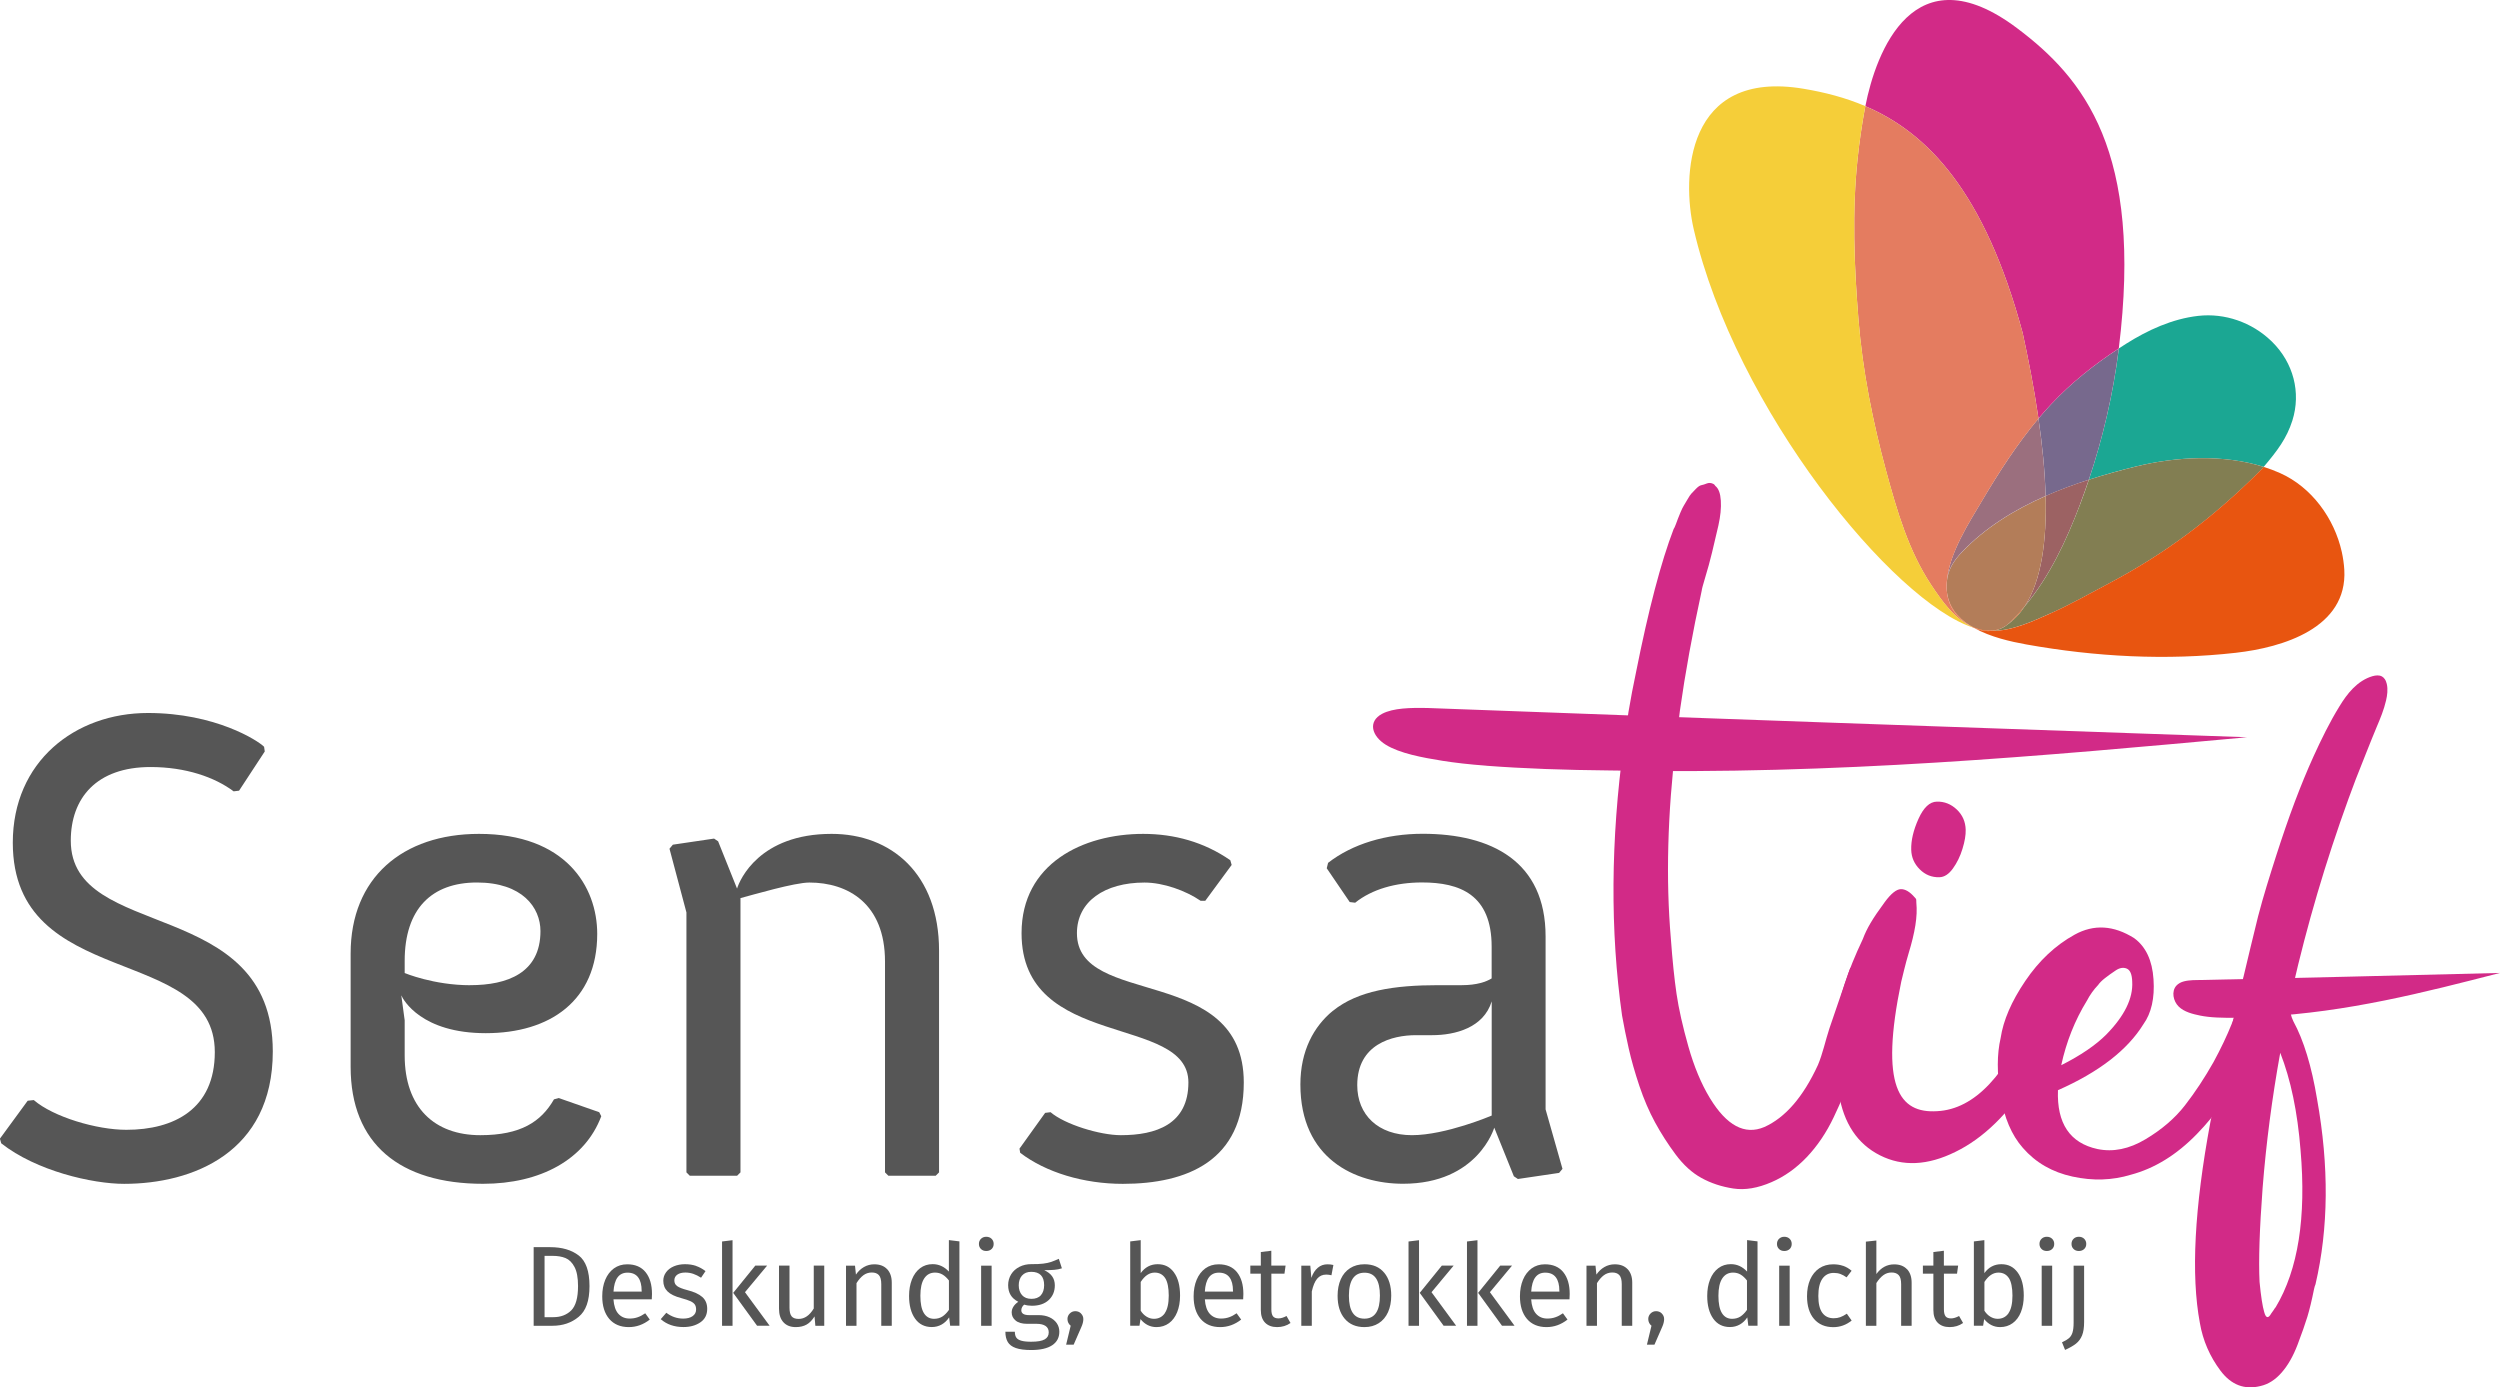 <?xml version="1.0" encoding="UTF-8"?>
<svg id="Layer_2" data-name="Layer 2" xmlns="http://www.w3.org/2000/svg" viewBox="0 0 488.47 271.08">
  <defs>
    <style>
      .cls-1 {
        fill: #77698d;
      }

      .cls-2 {
        fill: #1ba793;
      }

      .cls-3 {
        fill: #e47c60;
      }

      .cls-4 {
        fill: #e85510;
      }

      .cls-5 {
        fill: #565656;
      }

      .cls-6 {
        fill: #9c6263;
      }

      .cls-7 {
        fill: #9b6f7e;
      }

      .cls-8 {
        fill: #d22a87;
      }

      .cls-9 {
        fill: #f5ce39;
      }

      .cls-10 {
        fill: #b37d59;
      }

      .cls-11 {
        fill: #827e52;
      }
    </style>
  </defs>
  <g id="Layer_1" data-name="Layer 1">
    <g>
      <g>
        <path class="cls-2" d="M408.14,93.72c2.76-8.21,4.74-16.75,5.82-25.32.02-.11.03-.21.04-.32.47-.31.94-.62,1.41-.91,4.25-2.68,9.04-4.88,14.09-5.45,5.21-.59,10.47,1.26,14.24,4.87.07.07.15.14.22.21,4.12,4.08,5.68,9.86,3.94,15.38-1.1,3.46-2.92,5.87-5.6,9.04-7.92-2.5-17.15-2-24.99-.07-3.02.74-6.1,1.59-9.17,2.58Z"/>
        <path class="cls-1" d="M400.75,79.01c3.92-4.2,8.44-7.78,13.24-10.92-.02.11-.03.21-.04.32-1.08,8.57-3.05,17.11-5.82,25.32-2.85.92-5.69,1.97-8.44,3.18-.13-4.97-.67-10.15-1.39-15.13.79-.94,1.61-1.87,2.45-2.77Z"/>
        <path class="cls-8" d="M398.3,81.78c-.89-6.15-2.06-11.98-3.09-16.71-7.43-27.65-18.64-39.15-30.74-44.32,2.06-10.57,9.46-30.38,29.61-15.27,13.08,9.81,24.67,24.07,19.91,62.6-4.8,3.14-9.32,6.73-13.24,10.92-.84.9-1.66,1.82-2.45,2.77Z"/>
        <path class="cls-6" d="M406.43,98.51c-2.71,7.16-5.96,14.12-10.85,19.98,3.35-5.09,4.34-13.02,4.11-21.59,2.75-1.21,5.59-2.26,8.44-3.18-.54,1.61-1.11,3.2-1.71,4.79Z"/>
        <path class="cls-4" d="M395.58,118.49c-.97,1.47-2.13,2.71-3.52,3.65.25-.18.49-.38.71-.61.99-.98,1.93-2,2.8-3.05Z"/>
        <path class="cls-4" d="M391.81,122.32c-.22.16-.46.29-.71.4.24-.12.48-.25.71-.4Z"/>
        <path class="cls-11" d="M400.87,119.74c-3.34,1.5-7.62,3.53-11.6,3.52.58-.07,1.14-.22,1.68-.46.06-.03.11-.05.16-.07.25-.11.49-.24.71-.4.08-.05.16-.11.24-.17,0,0,0,0,.01-.01,1.39-.94,2.55-2.18,3.52-3.65,4.89-5.86,8.14-12.82,10.85-19.98.6-1.58,1.17-3.18,1.71-4.79,3.07-.99,6.15-1.83,9.17-2.58,7.83-1.93,17.07-2.43,24.99.07-.14.16-.28.33-.42.5-9.7,9.7-18.86,16.47-29.92,22.33-3.67,1.94-7.29,3.99-11.08,5.7Z"/>
        <path class="cls-10" d="M399.69,96.91c.22,8.57-.77,16.49-4.11,21.59-.88,1.05-1.81,2.07-2.8,3.05-.23.22-.46.43-.71.61,0,0,0,.01-.01.01-.08.06-.16.12-.24.17-.23.15-.47.28-.71.4-.05.03-.1.05-.16.07-1.02.41-2.21.5-3.56.29-.01,0-.02,0-.03,0-.83-.16-1.64-.44-2.42-.86-.01,0-.02-.01-.03-.02-2.49-1.6-4.31-3.83-4.55-6.99,0-.07-.01-.14-.01-.21-.01-.08-.01-.15-.01-.22,0-.1,0-.19,0-.29,0-.17,0-.34.02-.51,0-.09,0-.18.02-.27.19-2.34,1.3-4.11,2.96-5.85,4.52-4.75,10.23-8.27,16.36-10.97Z"/>
        <path class="cls-4" d="M387.39,123.08c1.34.21,2.54.13,3.56-.29-.54.24-1.1.39-1.68.46h0c-.64,0-1.26-.06-1.87-.18Z"/>
        <path class="cls-4" d="M436.92,127.54c-13.61,1.55-27.52.79-40.99-1.62-3.11-.56-7-1.45-10.12-3.18,1.14.48,2.32.66,3.45.53h0c3.98.02,8.26-2.02,11.6-3.52,3.79-1.71,7.41-3.76,11.08-5.7,11.06-5.86,20.22-12.63,29.92-22.33.15-.17.29-.34.42-.5,1.11.35,2.19.75,3.23,1.22,6.15,2.75,10.59,8.83,12.05,15.41.25,1.15.42,2.31.49,3.47.65,11.39-12.04,15.19-21.14,16.22Z"/>
        <path class="cls-4" d="M385.73,122.69c.57.17,1.11.3,1.63.39.01,0,.02,0,.03,0,.62.12,1.24.17,1.87.18-1.13.14-2.31-.05-3.45-.53,0,0,0,0-.01,0-.03-.02-.05-.03-.07-.04Z"/>
        <path class="cls-4" d="M385.8,122.73c-.06-.02-.12-.05-.18-.08.04.02.07.03.11.04.03.02.05.03.07.04Z"/>
        <path class="cls-4" d="M385.73,122.69c-.27-.15-.53-.31-.78-.47.77.42,1.58.7,2.42.86-.52-.09-1.07-.22-1.63-.39Z"/>
        <path class="cls-4" d="M384.92,122.21c-.19-.1-.37-.21-.56-.33-2.69-1.76-3.83-4.09-4-6.65.24,3.16,2.07,5.39,4.55,6.99Z"/>
        <path class="cls-7" d="M380.37,113.72c.38-5.57,4.55-11.91,6.97-16.01,3.28-5.53,6.81-11,10.95-15.94.72,4.98,1.26,10.16,1.39,15.13-6.13,2.7-11.84,6.22-16.36,10.97-1.65,1.74-2.76,3.5-2.96,5.85Z"/>
        <path class="cls-4" d="M380.36,113.99c-.01.17-.02.34-.02.51v-.22c0-.1,0-.19.02-.29Z"/>
        <path class="cls-3" d="M364.47,20.75c12.1,5.17,23.31,16.66,30.74,44.32,1.03,4.72,2.2,10.56,3.09,16.71-4.15,4.94-7.68,10.4-10.95,15.94-2.42,4.09-6.59,10.43-6.97,16.01-.01.09-.02.18-.02.27-.01.1-.02.19-.02.29v.22c0,.1,0,.19,0,.29,0,.08,0,.15.01.22,0,.07,0,.14.01.21.17,2.56,1.3,4.89,4,6.65.18.12.37.23.56.33,0,0,.02.01.03.02.25.16.52.32.78.47-.04-.01-.07-.02-.11-.04-.03,0-.05-.02-.08-.03-3.66-1.68-6.05-5.09-8.23-8.37-4.43-6.69-6.68-14.5-8.77-22.18-2.63-9.69-4.62-19.66-5.42-29.66-.84-10.49-1.28-21.1-.15-31.57.35-3.26.82-6.51,1.42-9.74.02-.12.05-.23.07-.35Z"/>
        <path class="cls-9" d="M385.62,122.65c-15.59-4.92-46.53-42.66-54.69-77.88-2.33-10.06-1.68-31.34,21.51-27.42,4.04.68,8.08,1.7,12.03,3.39-.02.12-.05.24-.07.35-.6,3.23-1.07,6.48-1.42,9.74-1.13,10.47-.7,21.08.15,31.57.8,9.99,2.78,19.97,5.42,29.66,2.09,7.69,4.34,15.5,8.77,22.18,2.18,3.28,4.57,6.69,8.23,8.37.03.01.05.03.08.03Z"/>
      </g>
      <g>
        <path class="cls-8" d="M433.16,198.81c-1.26-.06-2.34-.19-3.24-.37-1.48-.3-3.15-.71-4.23-1.77s-1.46-2.97-.45-4.09c.78-.86,2.07-1,3.23-1.07,19.7-.4,40.42-.92,59.99-1.41-14.88,3.83-29.76,7.66-46.26,8.53-3.28.24-6.32.31-9.05.18Z"/>
        <path class="cls-8" d="M290.43,149.61c-3.35-.25-6.22-.58-8.6-.96-3.92-.63-8.32-1.44-11.07-3.14-2.74-1.7-3.55-4.53-.71-6.04,2.19-1.16,5.64-1.19,8.76-1.14,52.6,1.97,107.96,3.9,160.24,5.72-40.16,3.68-80.31,7.35-124.46,6.49-8.78-.08-16.91-.37-24.16-.92Z"/>
        <g>
          <path class="cls-8" d="M366.65,189.29c-1.03-.16-5.13-.18-5.13-.18,0,0-3.29,9.43-4.09,11.88-.8,2.45-1.28,4.85-2.23,7.1-2.88,6.25-6.38,10.29-10.48,12.12-3.81,1.62-7.35-.27-10.63-5.66-1.69-2.79-3.09-6.15-4.2-10.07-1.11-3.92-1.88-7.35-2.31-10.27-.43-2.93-.8-6.51-1.11-10.76-1-11.62-.67-24.39,1.01-38.31l.75-6.25c1.03-7.32,2.45-15.15,4.27-23.51,0-.2.23-1.07.69-2.6.47-1.53.91-3.14,1.32-4.82.41-1.68.82-3.44,1.24-5.27.41-1.83.57-3.46.48-4.87-.09-1.42-.44-2.37-1.06-2.86-.11-.2-.26-.35-.47-.44-.41-.19-.82-.21-1.22-.05-.4.16-.75.27-1.06.33-.3.06-.65.3-1.05.71-.4.42-.69.73-.89.93-.2.21-.44.57-.73,1.08-.29.52-.53.92-.73,1.23-.2.31-.41.75-.65,1.31-.24.56-.41.97-.5,1.23-.1.26-.24.64-.43,1.15-.19.51-.34.82-.43.92-2.47,6.44-4.92,15.77-7.35,27.99-.54,2.55-1.04,5.14-1.48,7.79l-.91,6.25c-2.57,18.81-2.68,36.48-.34,53.04.36,2.02.79,4.16,1.3,6.42.51,2.27,1.21,4.71,2.08,7.32.88,2.61,1.9,4.99,3.07,7.14,1.17,2.15,2.51,4.24,4.03,6.28,1.52,2.04,3.2,3.57,5.05,4.58,1.85,1.02,3.92,1.7,6.2,2.05,2.29.35,4.78-.07,7.49-1.25,2.5-1.08,4.79-2.7,6.87-4.88,2.07-2.18,3.83-4.78,5.27-7.81,1.44-3.02,2.56-5.74,3.37-8.14.8-2.4,1.67-5.18,2.6-8.35.55-2.14,1.31-5.22,2.27-9.25.28-1.16.53-2.22.77-3.2-.23,0-.46,0-.7-.05Z"/>
          <path class="cls-8" d="M402.92,190.97c.45,5.97-1.54,12.47-5.97,19.52-4.43,7.05-9.4,11.91-14.9,14.58-5.4,2.67-10.31,2.9-14.72.67-4.41-2.22-7.1-6.25-8.05-12.1-1.57-10.19-1.47-17.13,4.69-30.15.38-1.02.88-2.07,1.52-3.15.63-1.08,1.56-2.44,2.78-4.1,1.22-1.65,2.27-2.49,3.13-2.51s1.76.51,2.7,1.6c.21.2.31.35.31.45l.02.61c.13,1.31.07,2.79-.19,4.41-.26,1.63-.7,3.44-1.31,5.43-.61,1.99-1.27,4.87-1.45,5.58-4.25,20.47-.44,25.79,7.04,25.3,7.28-.39,13.55-7.03,18.8-19.92.1-.1.26-.56.5-1.38.23-.82.47-1.53.71-2.14.24-.61.57-1.36,1.01-2.23.43-.87.85-1.36,1.25-1.47.4-.11.91-.07,1.52.11.2.1.36.24.47.44.1.1.16.2.16.3v.15ZM378.93,171.4c-1.48.04-2.76-.47-3.83-1.54-1.07-1.06-1.63-2.33-1.67-3.82-.05-1.83.43-3.85,1.42-6.05.99-2.2,2.18-3.33,3.58-3.36,1.48-.04,2.78.48,3.9,1.54,1.12,1.06,1.7,2.38,1.74,3.95.03,1.05-.18,2.29-.63,3.74-.44,1.45-1.07,2.73-1.87,3.84-.8,1.11-1.68,1.68-2.64,1.7Z"/>
          <path class="cls-8" d="M442.39,189.67c.21.4.19,1.67-.06,3.8-.49,4.87-1.81,9.77-3.96,14.69-2.16,4.92-5.21,9.4-9.16,13.45-3.95,4.05-8.24,6.69-12.87,7.92-3.62,1.1-7.41,1.23-11.39.36-3.97-.86-7.21-2.73-9.71-5.61-2.19-2.48-3.64-5.88-4.36-10.22-.72-4.34-.71-8.08.02-11.24.52-3.46,2.12-7.17,4.81-11.14,2.68-3.97,5.9-6.99,9.65-9.06,3.75-2.07,7.63-1.84,11.64.69,2.27,1.67,3.53,4.34,3.77,8.03.25,3.69-.42,6.62-1.98,8.79-3.12,5.04-8.68,9.34-16.69,12.88-.24,6.49,2.33,10.33,7.73,11.5,3.05.63,6.18,0,9.37-1.91,3.19-1.9,5.77-4.12,7.73-6.65,1.96-2.53,3.82-5.34,5.56-8.42,2.9-5.34,4.76-10,5.57-13.97,0-.2.03-.63.12-1.29.08-.66.17-1.12.27-1.37.09-.25.24-.59.43-1,.19-.41.49-.7.89-.86.4-.16.91-.25,1.51-.27.61.09.97.38,1.09.88ZM407.74,195.55c-2.34,3.81-4,8-5,12.58,3.8-1.92,6.74-3.92,8.81-6,3.56-3.63,5.24-7.07,5.06-10.31-.04-1.42-.39-2.27-1.05-2.56-.67-.29-1.4-.17-2.19.36-.8.53-1.49,1.03-2.09,1.5s-1.04.91-1.33,1.33c-.89.93-1.62,1.97-2.2,3.09Z"/>
          <path class="cls-8" d="M465.97,132.71c-.14-.22-.33-.4-.55-.53-.56-.32-1.25-.23-1.87-.06-1.44.42-2.72,1.29-3.78,2.35-1.06,1.06-1.92,2.31-2.7,3.59-1.9,3.09-3.5,6.38-5.01,9.68-1.32,2.9-2.52,5.86-3.65,8.84-1.31,3.48-2.51,7.01-3.65,10.55-1.26,3.95-2.52,7.92-3.56,11.93-.55,2.14-7.71,31.75-9.32,40.19-3.12,16.79-3.81,29.88-2.05,39.25.59,3.43,1.94,6.53,4.03,9.32,2.09,2.78,4.7,3.78,7.82,2.99,1.51-.34,2.88-1.21,4.11-2.61,1.23-1.4,2.27-3.22,3.13-5.47.85-2.25,1.49-4.06,1.91-5.44.42-1.38.86-3.19,1.31-5.43.09-.41.18-.72.28-.92,2.56-11,2.66-23.06.31-36.17-1.07-6.45-2.62-11.53-4.64-15.23-1.02-2.06-.69-4.19-.16-6.38,2.83-12.43,6.47-24.78,10.92-37.04.76-2.15,1.92-5.16,3.49-9.05.68-1.68,1.33-3.37,2.04-5.04s1.41-3.36,1.82-5.14c.25-1.06.39-2.18.15-3.25-.08-.33-.2-.67-.39-.95ZM449.5,224.74c1.14,13.14-.48,23.36-4.85,30.66-.1.1-.25.31-.44.62-.2.31-.34.51-.44.62-.58,1.03-1.04.94-1.37-.27-.33-1.11-.64-3.08-.91-5.9-.21-4.25,0-10.38.6-18.4.69-8.73,1.84-17.52,3.44-26.37,2.05,5.22,3.38,11.56,3.97,19.04Z"/>
        </g>
      </g>
      <g>
        <path class="cls-5" d="M0,222.46l5.41-7.39,1.19-.13c3.83,3.3,12.28,5.81,18.08,5.81,9.37,0,17.29-4.09,17.29-15.18,0-21.25-39.47-11.88-39.47-40.92,0-15.84,12.14-25.34,26.4-25.34,13.2,0,21.52,5.41,22.7,6.6l.13.92-5.02,7.66-1.06.13c-3.7-2.77-9.37-4.75-16.24-4.75-10.56,0-15.58,6.07-15.58,14.39,0,19.8,39.47,10.69,39.47,41.18,0,19.8-15.71,25.87-29.04,25.87-6.2,0-17.16-2.51-24.02-7.92l-.26-.92Z"/>
        <path class="cls-5" d="M68.51,186.29c0-14.78,10.16-23.36,25.08-23.36,16.9,0,23.1,10.3,23.1,19.54,0,13.07-9.24,19.4-21.78,19.4s-16.1-6.47-16.5-7.39l.66,4.88v6.86c0,10.16,5.81,15.58,14.78,15.58,7.92,0,11.88-2.64,14.39-7l.92-.26,7.92,2.77.4.79c-3.17,8.45-11.88,13.2-23.1,13.2-16.24,0-25.87-7.79-25.87-22.84v-22.18ZM91.87,192.49c7.26,0,13.73-2.38,13.73-10.56,0-4.62-3.56-9.5-12.41-9.5s-14.12,5.15-14.12,15.31v2.38s5.68,2.38,12.8,2.38Z"/>
        <path class="cls-5" d="M134.11,178.24l-3.3-12.41.66-.79,8.05-1.19.79.53,3.7,9.24c.53-1.72,4.36-10.69,18.48-10.69,11.62,0,20.99,7.79,20.99,22.84v43.3l-.66.66h-9.24l-.66-.66v-41.19c0-11.35-7.26-15.44-14.78-15.44-2.9,0-10.96,2.38-13.46,3.04v53.59l-.66.66h-9.24l-.66-.66v-50.82Z"/>
        <path class="cls-5" d="M199.19,224.44l5.02-7,1.06-.13c2.77,2.38,9.64,4.49,13.73,4.49,6.86,0,13.2-2.11,13.2-10.3,0-13.46-32.6-6.2-32.6-29.17,0-13.6,12.01-19.4,23.76-19.4,6.07,0,11.88,1.58,17.03,5.15l.26.92-5.15,7h-.92c-2.9-1.98-7.26-3.56-10.96-3.56-7.79,0-13.2,3.7-13.2,9.9,0,14.65,32.6,5.94,32.6,29.17,0,15.31-11.09,19.8-23.63,19.8-7.66,0-15.05-2.24-20.06-6.07l-.13-.79Z"/>
        <path class="cls-5" d="M260.43,197.51c4.88-3.96,12.01-5.02,20.59-5.02h4.62c2.9,0,4.75-.66,5.81-1.32v-6.21c0-10.16-6.2-12.54-13.6-12.54-5.15,0-9.77,1.32-13.07,3.96l-1.06-.13-4.49-6.6.26-1.06c4.75-3.7,11.35-5.68,18.48-5.68,13.46,0,24.02,5.41,24.02,20.06v33.79l3.3,11.62-.66.79-8.05,1.19-.79-.53-3.83-9.5s-3.17,10.96-17.82,10.96c-9.37,0-20.06-4.88-20.06-19.4,0-6.6,2.64-11.35,6.34-14.39ZM275.88,221.8c6.6,0,15.58-3.83,15.58-3.83v-22.31c-1.58,5.15-7.13,6.6-11.62,6.6h-3.17c-4.62,0-11.48,1.72-11.48,9.77,0,5.81,4.09,9.77,10.69,9.77Z"/>
      </g>
      <g>
        <path class="cls-5" d="M113.07,245.3c1.4,1.08,2.11,3.07,2.11,5.98s-.7,4.84-2.11,6.01c-1.4,1.17-3.11,1.75-5.12,1.75h-3.68v-15.36h3.21c2.32,0,4.18.54,5.58,1.62ZM106.4,245.37v11.99h1.72c1.43,0,2.59-.44,3.48-1.31.89-.88,1.34-2.47,1.34-4.77,0-1.62-.23-2.86-.69-3.73s-1.05-1.45-1.76-1.74-1.55-.43-2.52-.43h-1.56Z"/>
        <path class="cls-5" d="M127.35,253.87h-7.49c.09,1.29.42,2.24.98,2.85.56.61,1.29.91,2.18.91.56,0,1.08-.08,1.56-.25.48-.16.97-.42,1.49-.78l.89,1.23c-1.25.98-2.62,1.47-4.1,1.47-1.63,0-2.91-.54-3.82-1.6-.91-1.07-1.37-2.54-1.37-4.41,0-1.22.2-2.3.59-3.24.39-.94.96-1.68,1.69-2.22.74-.53,1.6-.8,2.6-.8,1.56,0,2.76.51,3.59,1.54s1.25,2.44,1.25,4.26c0,.34-.02.69-.04,1.05ZM125.37,252.22c0-1.16-.23-2.04-.69-2.65-.46-.61-1.15-.91-2.07-.91-1.68,0-2.59,1.23-2.74,3.7h5.51v-.13Z"/>
        <path class="cls-5" d="M136.02,247.36c.64.22,1.25.56,1.83,1l-.87,1.29c-.53-.34-1.04-.59-1.53-.76-.48-.16-.99-.25-1.53-.25-.67,0-1.2.14-1.58.41-.39.28-.58.65-.58,1.13s.18.85.55,1.11c.36.27,1.02.53,1.97.78,1.31.33,2.28.77,2.93,1.34.65.57.97,1.34.97,2.32,0,1.16-.45,2.04-1.35,2.65s-1.99.91-3.29.91c-1.78,0-3.26-.51-4.44-1.54l1.09-1.25c1,.76,2.1,1.14,3.3,1.14.77,0,1.39-.16,1.84-.48.45-.32.68-.75.68-1.3,0-.4-.08-.72-.25-.97s-.45-.46-.85-.65c-.4-.19-.99-.38-1.76-.59-1.25-.33-2.15-.76-2.71-1.31s-.84-1.25-.84-2.1c0-.61.18-1.16.55-1.66.36-.5.87-.88,1.52-1.16.65-.27,1.37-.41,2.17-.41s1.52.11,2.16.33Z"/>
        <path class="cls-5" d="M143.13,242.32v16.72h-2.05v-16.47l2.05-.25ZM149.88,247.29l-4.32,5.19,4.81,6.55h-2.45l-4.66-6.42,4.32-5.33h2.3Z"/>
        <path class="cls-5" d="M161.07,259.04h-1.76l-.16-1.83c-.45.73-.96,1.26-1.54,1.59-.58.33-1.29.5-2.12.5-1.03,0-1.83-.31-2.41-.94-.58-.62-.87-1.51-.87-2.65v-8.42h2.05v8.2c0,.8.14,1.37.42,1.71s.74.5,1.38.5c1.14,0,2.12-.68,2.94-2.03v-8.38h2.05v11.75Z"/>
        <path class="cls-5" d="M173.34,247.98c.6.64.9,1.52.9,2.63v8.43h-2.05v-8.14c0-.83-.16-1.42-.47-1.76s-.77-.51-1.38-.51-1.17.18-1.65.54-.92.87-1.34,1.54v8.34h-2.05v-11.75h1.76l.18,1.74c.42-.62.93-1.11,1.55-1.47.62-.36,1.3-.54,2.04-.54,1.07,0,1.91.32,2.51.96Z"/>
        <path class="cls-5" d="M187.46,242.56v16.47h-1.81l-.2-1.63c-.39.59-.87,1.06-1.45,1.39-.58.33-1.23.5-1.94.5-1.4,0-2.49-.55-3.27-1.65-.78-1.1-1.17-2.58-1.17-4.44,0-1.2.19-2.27.56-3.21.37-.94.91-1.67,1.6-2.2.7-.53,1.52-.79,2.45-.79,1.2,0,2.26.48,3.17,1.45v-6.15l2.05.25ZM184.12,257.24c.45-.29.88-.72,1.29-1.3v-5.75c-.39-.5-.8-.89-1.24-1.15-.44-.26-.93-.39-1.48-.39-.91,0-1.61.38-2.11,1.14-.5.76-.75,1.89-.75,3.39s.23,2.65.69,3.39,1.12,1.11,1.98,1.11c.62,0,1.16-.15,1.6-.43Z"/>
        <path class="cls-5" d="M193.75,242.05c.27.27.4.6.4,1s-.13.73-.4.99-.62.39-1.05.39-.76-.13-1.03-.39-.4-.59-.4-.99.13-.74.4-1,.61-.4,1.03-.4.78.13,1.05.4ZM193.75,247.29v11.75h-2.05v-11.75h2.05Z"/>
        <path class="cls-5" d="M207.46,247.82c-.45.15-.94.25-1.47.29-.53.04-1.19.07-1.96.07,1.38.62,2.07,1.61,2.07,2.96,0,1.17-.4,2.13-1.2,2.88-.8.74-1.9,1.11-3.28,1.11-.53,0-1.03-.07-1.49-.22-.18.12-.32.28-.42.48-.1.2-.16.41-.16.61,0,.64.51.96,1.54.96h1.87c.79,0,1.49.14,2.1.42s1.08.67,1.42,1.16.5,1.05.5,1.67c0,1.14-.47,2.02-1.4,2.64-.94.62-2.3.93-4.1.93-1.26,0-2.26-.13-3-.39s-1.26-.65-1.57-1.17c-.31-.52-.47-1.19-.47-2.01h1.85c0,.47.09.85.27,1.12.18.28.5.48.96.62.46.14,1.11.21,1.96.21,1.23,0,2.11-.15,2.64-.46.53-.3.79-.76.79-1.37,0-.55-.21-.97-.62-1.25-.42-.28-1-.42-1.74-.42h-1.85c-1,0-1.75-.21-2.26-.64-.51-.42-.77-.95-.77-1.59,0-.39.11-.76.33-1.11.22-.36.54-.68.96-.96-.68-.36-1.19-.8-1.5-1.33-.32-.53-.48-1.17-.48-1.93s.2-1.49.59-2.12.94-1.11,1.63-1.46c.69-.35,1.46-.52,2.31-.52.92.01,1.69-.02,2.32-.1.62-.08,1.14-.19,1.55-.33.41-.14.91-.35,1.5-.61l.6,1.85ZM199.69,249.22c-.42.48-.64,1.12-.64,1.91s.22,1.45.65,1.93c.43.48,1.04.72,1.83.72s1.42-.23,1.84-.7c.42-.47.64-1.13.64-1.97,0-1.74-.84-2.61-2.52-2.61-.77,0-1.37.24-1.79.72Z"/>
        <path class="cls-5" d="M211.22,256.65c.3.3.45.66.45,1.09,0,.46-.13.99-.4,1.58l-1.49,3.41h-1.47l.89-3.7c-.19-.15-.35-.33-.46-.56-.11-.22-.17-.47-.17-.74,0-.43.15-.79.45-1.09s.66-.45,1.09-.45.82.15,1.11.45Z"/>
        <path class="cls-5" d="M229.39,248.64c.79,1.08,1.18,2.58,1.18,4.51,0,1.22-.19,2.29-.56,3.22-.37.93-.91,1.65-1.6,2.16-.7.51-1.52.77-2.45.77-1.23,0-2.27-.52-3.12-1.56l-.2,1.29h-1.81v-16.47l2.05-.25v6.44c.85-1.16,1.95-1.74,3.32-1.74s2.4.54,3.19,1.62ZM227.59,256.57c.51-.74.77-1.88.77-3.42s-.24-2.74-.71-3.44c-.48-.71-1.15-1.06-2.03-1.06-1.04,0-1.95.61-2.74,1.83v5.62c.31.49.69.88,1.15,1.16.45.28.93.42,1.44.42.91,0,1.62-.37,2.13-1.1Z"/>
        <path class="cls-5" d="M242.9,253.87h-7.49c.09,1.29.42,2.24.98,2.85.56.61,1.29.91,2.18.91.56,0,1.08-.08,1.56-.25.48-.16.97-.42,1.49-.78l.89,1.23c-1.25.98-2.62,1.47-4.1,1.47-1.63,0-2.91-.54-3.82-1.6-.91-1.07-1.37-2.54-1.37-4.41,0-1.22.2-2.3.59-3.24.39-.94.96-1.68,1.69-2.22.74-.53,1.6-.8,2.6-.8,1.56,0,2.76.51,3.59,1.54s1.25,2.44,1.25,4.26c0,.34-.02.69-.04,1.05ZM240.91,252.22c0-1.16-.23-2.04-.69-2.65-.46-.61-1.15-.91-2.07-.91-1.68,0-2.59,1.23-2.74,3.7h5.51v-.13Z"/>
        <path class="cls-5" d="M252.15,258.5c-.77.54-1.65.8-2.63.8s-1.77-.29-2.33-.86c-.56-.57-.84-1.4-.84-2.49v-7.09h-2.05v-1.58h2.05v-2.65l2.05-.25v2.9h2.79l-.22,1.58h-2.56v7c0,.61.11,1.05.32,1.33.22.28.58.41,1.08.41.46,0,.98-.16,1.56-.47l.78,1.36Z"/>
        <path class="cls-5" d="M260.53,247.16l-.38,2.01c-.36-.09-.7-.13-1.03-.13-.73,0-1.31.27-1.76.8-.45.53-.8,1.37-1.05,2.5v6.71h-2.05v-11.75h1.76l.2,2.38c.31-.88.74-1.54,1.27-1.98.53-.45,1.16-.67,1.87-.67.42,0,.8.04,1.16.13Z"/>
        <path class="cls-5" d="M270.46,248.67c.91,1.1,1.37,2.59,1.37,4.48,0,1.22-.21,2.29-.62,3.22-.42.93-1.02,1.65-1.81,2.16s-1.72.77-2.81.77c-1.65,0-2.93-.55-3.86-1.65s-1.38-2.59-1.38-4.48c0-1.22.21-2.29.62-3.22s1.02-1.65,1.81-2.16c.79-.51,1.73-.77,2.83-.77,1.65,0,2.93.55,3.84,1.65ZM263.56,253.17c0,2.99,1.01,4.48,3.03,4.48s3.03-1.5,3.03-4.5-1-4.48-3.01-4.48-3.05,1.5-3.05,4.5Z"/>
        <path class="cls-5" d="M277.26,242.32v16.72h-2.05v-16.47l2.05-.25ZM284.02,247.29l-4.32,5.19,4.81,6.55h-2.45l-4.66-6.42,4.32-5.33h2.3Z"/>
        <path class="cls-5" d="M288.68,242.32v16.72h-2.05v-16.47l2.05-.25ZM295.43,247.29l-4.32,5.19,4.81,6.55h-2.45l-4.66-6.42,4.32-5.33h2.3Z"/>
        <path class="cls-5" d="M306.66,253.87h-7.49c.09,1.29.42,2.24.98,2.85.56.61,1.29.91,2.18.91.56,0,1.08-.08,1.56-.25.48-.16.97-.42,1.49-.78l.89,1.23c-1.25.98-2.61,1.47-4.1,1.47-1.63,0-2.91-.54-3.82-1.6-.91-1.07-1.37-2.54-1.37-4.41,0-1.22.2-2.3.59-3.24.39-.94.96-1.68,1.69-2.22.74-.53,1.6-.8,2.6-.8,1.56,0,2.76.51,3.59,1.54s1.25,2.44,1.25,4.26c0,.34-.01.69-.04,1.05ZM304.68,252.22c0-1.16-.23-2.04-.69-2.65-.46-.61-1.15-.91-2.07-.91-1.68,0-2.59,1.23-2.74,3.7h5.51v-.13Z"/>
        <path class="cls-5" d="M318.02,247.98c.6.64.9,1.52.9,2.63v8.43h-2.05v-8.14c0-.83-.16-1.42-.47-1.76-.31-.34-.77-.51-1.38-.51s-1.17.18-1.65.54-.92.87-1.34,1.54v8.34h-2.05v-11.75h1.76l.18,1.74c.42-.62.93-1.11,1.55-1.47.62-.36,1.3-.54,2.04-.54,1.07,0,1.91.32,2.51.96Z"/>
        <path class="cls-5" d="M324.7,256.65c.3.3.45.66.45,1.09,0,.46-.13.99-.4,1.58l-1.49,3.41h-1.47l.89-3.7c-.19-.15-.35-.33-.46-.56-.11-.22-.17-.47-.17-.74,0-.43.15-.79.45-1.09.3-.3.66-.45,1.09-.45s.82.15,1.11.45Z"/>
        <path class="cls-5" d="M343.4,242.56v16.47h-1.8l-.2-1.63c-.39.59-.87,1.06-1.45,1.39-.58.33-1.23.5-1.94.5-1.4,0-2.49-.55-3.27-1.65s-1.17-2.58-1.17-4.44c0-1.2.19-2.27.56-3.21.37-.94.91-1.67,1.61-2.2.7-.53,1.52-.79,2.45-.79,1.2,0,2.26.48,3.17,1.45v-6.15l2.05.25ZM340.05,257.24c.45-.29.88-.72,1.29-1.3v-5.75c-.39-.5-.8-.89-1.24-1.15-.44-.26-.93-.39-1.48-.39-.91,0-1.61.38-2.11,1.14-.5.76-.75,1.89-.75,3.39s.23,2.65.69,3.39c.46.74,1.12,1.11,1.98,1.11.62,0,1.16-.15,1.61-.43Z"/>
        <path class="cls-5" d="M349.68,242.05c.27.27.4.6.4,1s-.13.73-.4.99-.62.39-1.05.39-.76-.13-1.03-.39-.4-.59-.4-.99.13-.74.4-1,.61-.4,1.03-.4.78.13,1.05.4ZM349.68,247.29v11.75h-2.05v-11.75h2.05Z"/>
        <path class="cls-5" d="M360.11,247.32c.58.2,1.14.52,1.67.97l-.98,1.29c-.42-.3-.82-.52-1.21-.66-.39-.14-.83-.21-1.3-.21-.95,0-1.69.38-2.22,1.14-.53.76-.79,1.88-.79,3.37s.26,2.58.78,3.29c.52.71,1.26,1.06,2.23,1.06.46,0,.88-.07,1.27-.21.39-.14.82-.37,1.29-.68l.94,1.34c-1.07.86-2.27,1.29-3.59,1.29-1.59,0-2.84-.54-3.76-1.6-.91-1.07-1.37-2.55-1.37-4.44,0-1.25.21-2.34.62-3.28.42-.94,1.01-1.66,1.77-2.18.77-.52,1.68-.78,2.73-.78.7,0,1.34.1,1.92.3Z"/>
        <path class="cls-5" d="M372.61,247.98c.6.64.9,1.52.9,2.63v8.43h-2.05v-8.14c0-.83-.16-1.42-.48-1.76s-.78-.51-1.39-.51-1.15.18-1.63.54-.92.86-1.34,1.52v8.36h-2.05v-16.45l2.05-.22v6.55c.92-1.26,2.08-1.89,3.48-1.89,1.07,0,1.91.32,2.51.96Z"/>
        <path class="cls-5" d="M383.56,258.5c-.77.54-1.65.8-2.63.8s-1.77-.29-2.33-.86c-.56-.57-.84-1.4-.84-2.49v-7.09h-2.05v-1.58h2.05v-2.65l2.05-.25v2.9h2.79l-.22,1.58h-2.56v7c0,.61.11,1.05.32,1.33.21.28.58.41,1.08.41.46,0,.98-.16,1.56-.47l.78,1.36Z"/>
        <path class="cls-5" d="M394.24,248.64c.79,1.08,1.18,2.58,1.18,4.51,0,1.22-.19,2.29-.56,3.22-.37.93-.91,1.65-1.61,2.16s-1.52.77-2.45.77c-1.23,0-2.27-.52-3.12-1.56l-.2,1.29h-1.81v-16.47l2.05-.25v6.44c.85-1.16,1.95-1.74,3.32-1.74s2.4.54,3.19,1.62ZM392.44,256.57c.51-.74.77-1.88.77-3.42s-.24-2.74-.71-3.44c-.48-.71-1.15-1.06-2.03-1.06-1.04,0-1.95.61-2.74,1.83v5.62c.31.49.69.88,1.15,1.16s.93.42,1.44.42c.91,0,1.62-.37,2.13-1.1Z"/>
        <path class="cls-5" d="M400.97,242.05c.27.27.4.6.4,1s-.13.73-.4.99-.62.39-1.05.39-.76-.13-1.03-.39-.4-.59-.4-.99.13-.74.4-1,.61-.4,1.03-.4.78.13,1.05.4ZM400.97,247.29v11.75h-2.05v-11.75h2.05Z"/>
        <path class="cls-5" d="M407.21,258.32c0,1.08-.13,1.95-.4,2.61-.27.65-.66,1.18-1.17,1.59-.51.41-1.23.82-2.15,1.24l-.6-1.49c.58-.27,1.03-.53,1.34-.79.31-.26.55-.62.7-1.09s.23-1.11.23-1.93v-11.17h2.05v11.03ZM407.23,242.05c.27.27.4.6.4,1s-.13.73-.4.99-.62.39-1.05.39-.76-.13-1.03-.39c-.27-.26-.4-.59-.4-.99s.13-.74.4-1c.27-.27.61-.4,1.03-.4s.78.13,1.05.4Z"/>
      </g>
    </g>
  </g>
</svg>